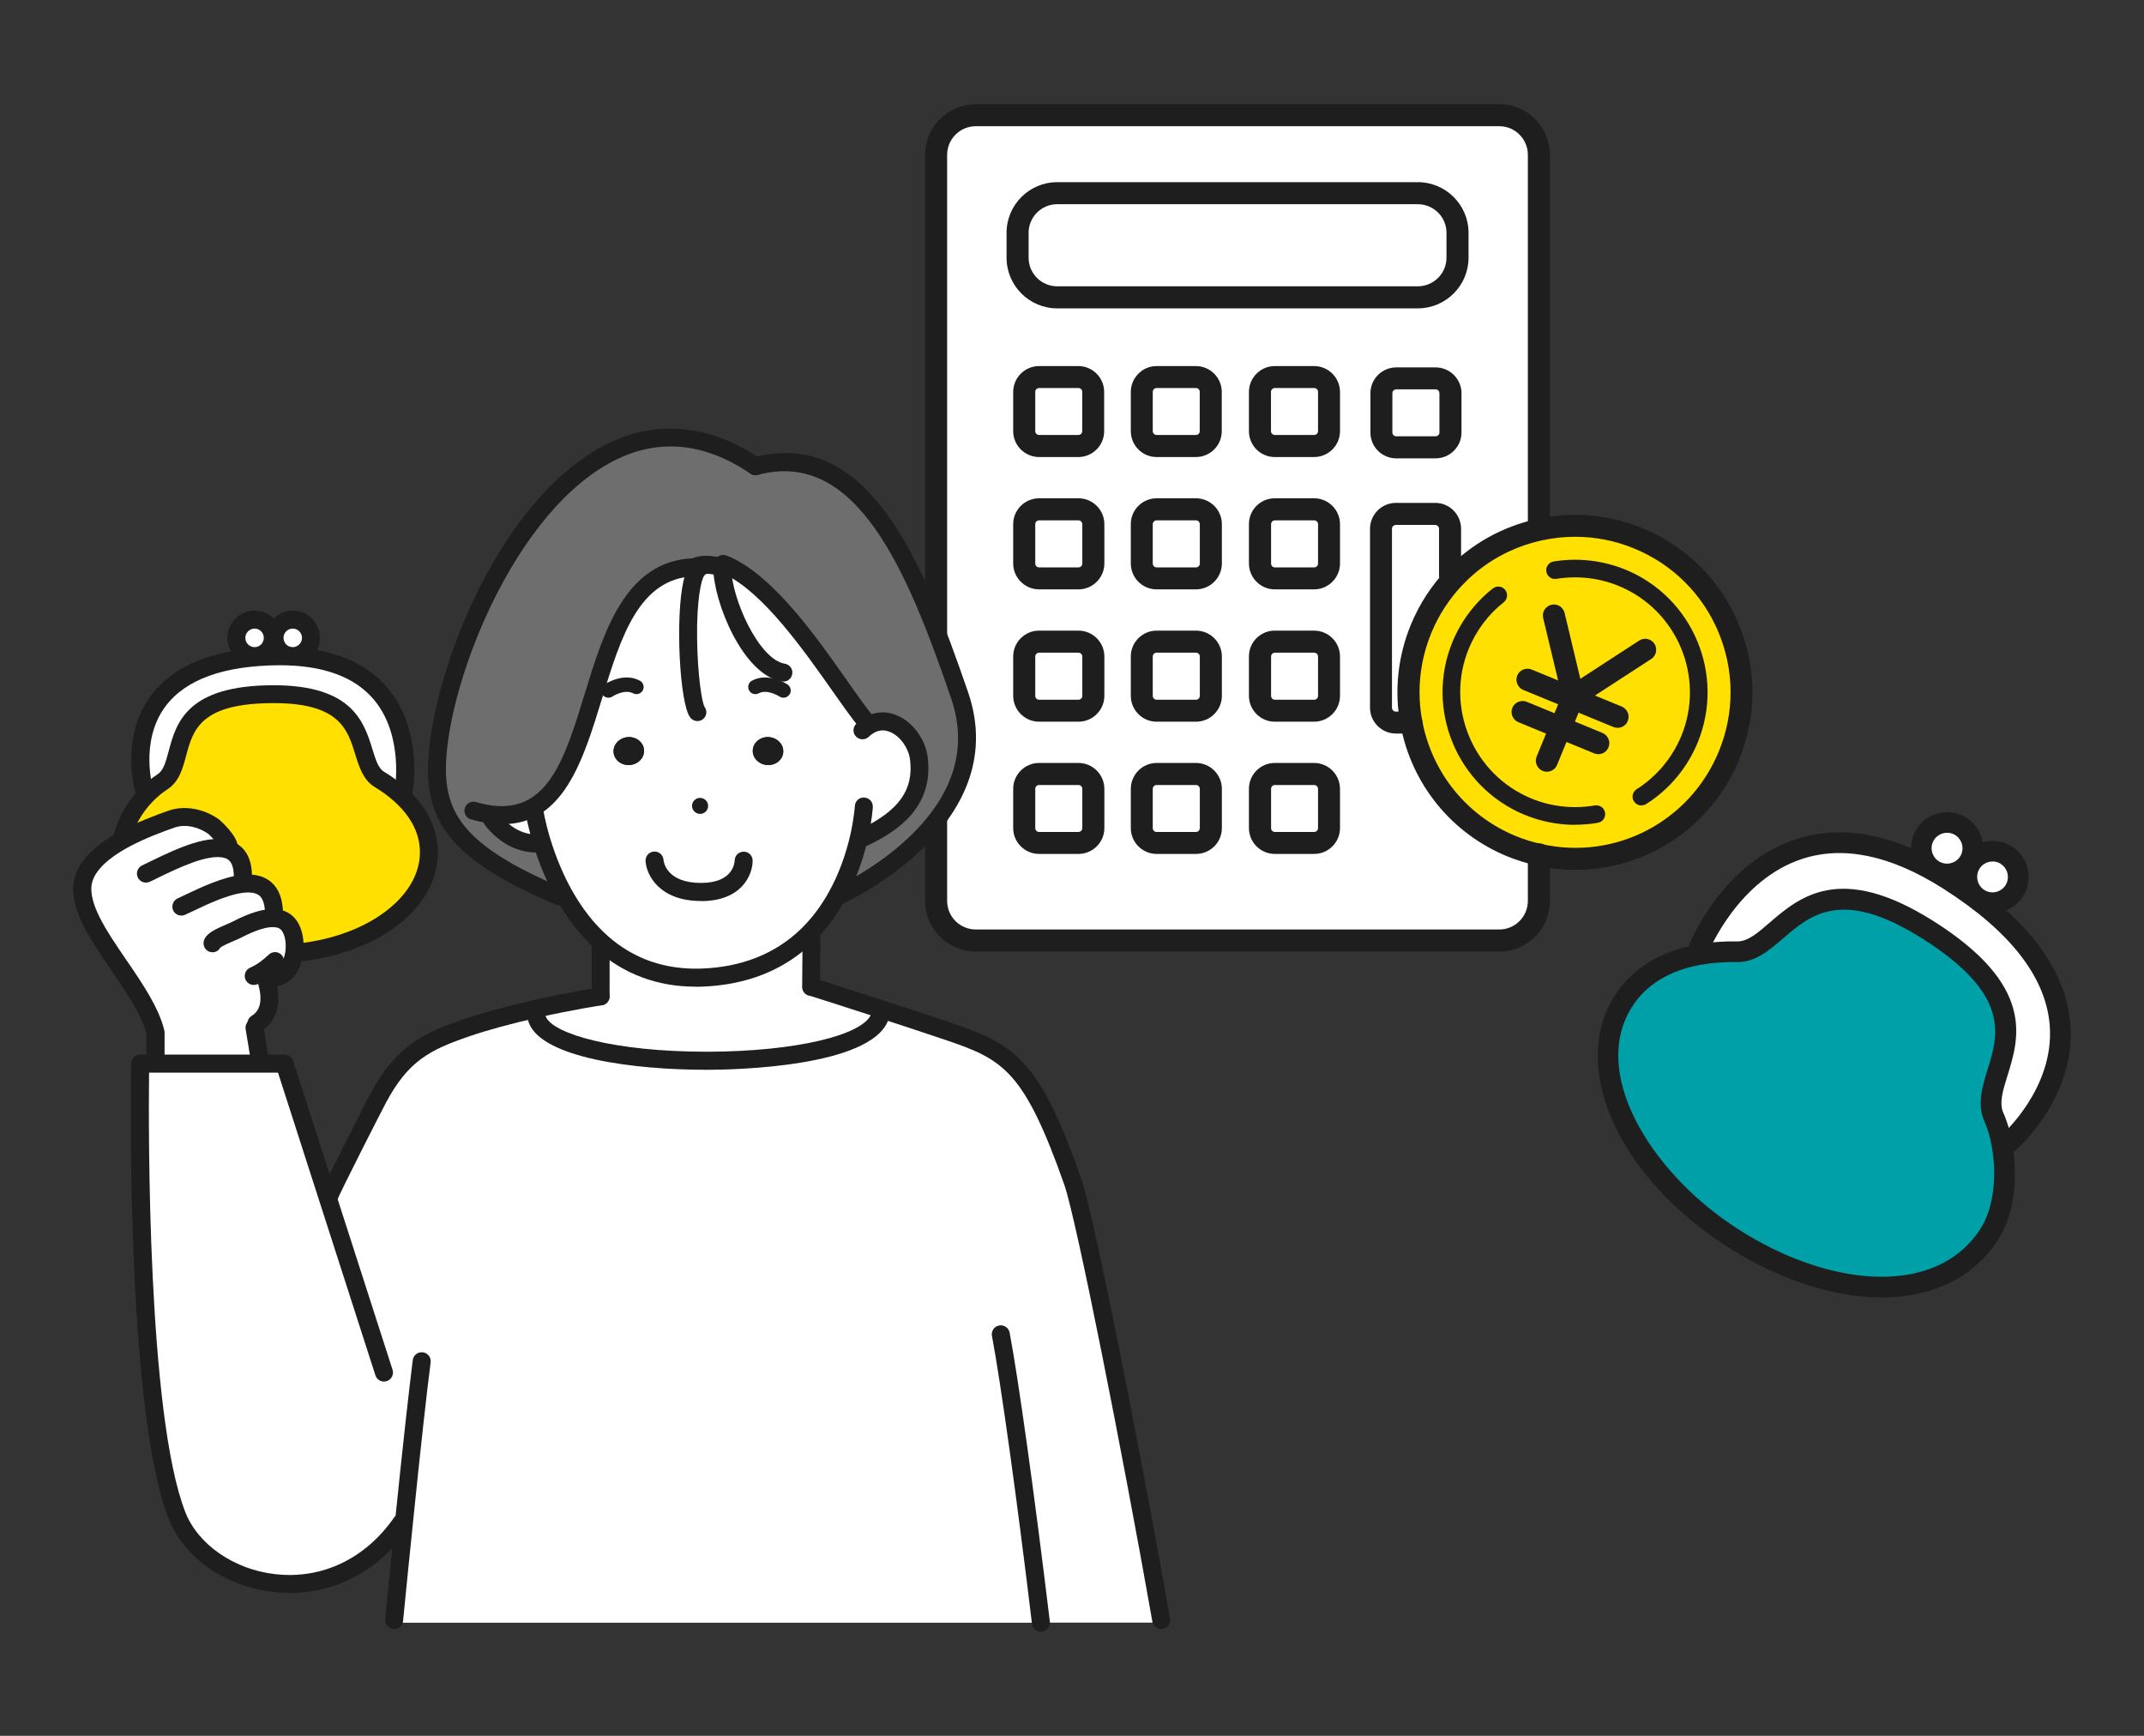 <?xml version="1.0" encoding="UTF-8"?>
<svg id="_レイヤー_2" data-name="レイヤー_2" xmlns="http://www.w3.org/2000/svg" viewBox="0 0 210 170">
  <rect x="0" y="0" width="210" height="170" fill="#333333" stroke="none"/>
  <defs>
    <style>
      .cls-1 {
        fill: none;
      }

      .cls-2 {
        fill: #00a0a8;
      }

      .cls-3 {
        fill: #1e1e1e;
      }

      .cls-4 {
        fill: #ffe001;
      }

      .cls-5 {
        fill: #fff;
      }

      .cls-6 {
        fill: #6e6e6e;
      }
    </style>
  </defs>
  <g id="_レイアウト" data-name="レイアウト">
    <g>
      <g>
        <g>
          <g>
            <g>
              <path class="cls-2" d="M196.09,112.05c.55,2.96.25,6.48-1.18,8.76-4.68,7.42-16.09,6.62-25.92-.04-10.25-6.95-13.71-16.79-10-22.67,1.61-2.55,4.28-4.06,7.58-4.63,1.12-.19,2.32-.28,3.56-.26,4.48.06,6.28-9.98,18.65-2.18,13.58,8.56,4.62,14.12,6.53,18.4.34.77.61,1.67.78,2.61Z"/>
              <path class="cls-5" d="M190.91,86.17c20.5,13.07,5.83,25.74,5.83,25.74l-.64.13c-.17-.95-.43-1.84-.78-2.61-1.91-4.28,7.05-9.83-6.53-18.4-12.36-7.8-14.16,2.24-18.65,2.18-1.25-.02-2.45.06-3.56.26l-.13-.66s7.06-17.74,24.47-6.64Z"/>
              <circle class="cls-5" cx="195.17" cy="85.88" r="2.52"/>
              <circle class="cls-5" cx="190.71" cy="83.07" r="2.52"/>
            </g>
            <g>
              <path class="cls-3" d="M169.43,122.26c-.34-.21-.68-.43-1.01-.66-10.16-6.89-14.59-17.23-10.29-24.05,1.69-2.69,4.55-4.44,8.26-5.08,1.17-.2,2.43-.3,3.76-.27,1.03.01,1.98-.8,3.18-1.84,2.91-2.5,6.89-5.92,15.99-.19,10.05,6.33,8.47,11.44,7.31,15.17-.47,1.5-.83,2.69-.4,3.67.38.84.67,1.83.85,2.85.51,2.74.44,6.68-1.32,9.47-1.77,2.8-4.53,4.67-7.99,5.39-5.34,1.12-12.12-.55-18.34-4.47ZM188.24,91.89c-7.83-4.94-10.89-2.31-13.59.01-1.41,1.21-2.73,2.35-4.53,2.32-1.2-.02-2.33.06-3.38.24,0,0,0,0,0,0-3.18.54-5.5,1.95-6.9,4.17-4.07,6.45,1.75,15.89,9.71,21.29,6.03,4.07,12.69,5.89,17.8,4.82,2.95-.62,5.2-2.13,6.69-4.49,1.19-1.89,1.6-5.04,1.04-8.03-.15-.87-.4-1.69-.71-2.39-.74-1.67-.21-3.41.31-5.09,1.07-3.45,2.27-7.36-6.46-12.87ZM166.57,93.47h0s0,0,0,0Z"/>
              <path class="cls-3" d="M196.19,112.77c-.08-.05-.16-.12-.23-.19-.36-.42-.32-1.06.1-1.42.05-.04,5.16-4.56,4.71-10.69-.35-4.73-3.85-9.25-10.42-13.43-.05-.03-.09-.06-.14-.09-5.04-3.18-9.63-4.14-13.64-2.85-6.31,2.03-9.18,9.03-9.21,9.1-.21.52-.8.77-1.31.56-.51-.21-.77-.79-.56-1.31.13-.32,3.23-7.94,10.45-10.27,4.61-1.49,9.77-.46,15.35,3.06.05.03.1.06.15.1,7.14,4.55,10.95,9.6,11.35,15.01.52,7.15-5.16,12.14-5.4,12.35-.34.3-.83.32-1.2.09Z"/>
              <path class="cls-3" d="M188.83,86.06c-1.65-1.04-2.14-3.22-1.1-4.87s3.22-2.14,4.87-1.1,2.14,3.22,1.1,4.87-3.22,2.14-4.87,1.1ZM191.52,81.79c-.71-.44-1.64-.23-2.09.47s-.23,1.64.47,2.09c.71.44,1.64.23,2.09-.47s.23-1.64-.47-2.09Z"/>
              <path class="cls-3" d="M193.29,88.87c-1.65-1.04-2.14-3.22-1.1-4.87s3.22-2.14,4.87-1.1c1.65,1.04,2.14,3.22,1.1,4.87-1.04,1.65-3.22,2.14-4.87,1.1ZM195.98,84.6c-.71-.44-1.64-.23-2.09.47-.44.71-.23,1.64.47,2.09s1.64.23,2.08-.47.23-1.64-.47-2.08Z"/>
            </g>
          </g>
          <g>
            <g>
              <path class="cls-4" d="M138.24,70.77c-.56-2.98-.28-6.16.96-9.18.81-1.97,1.96-3.69,3.35-5.13,2.24-2.32,5.11-3.9,8.21-4.58,3.15-.7,6.52-.47,9.72.85,8.32,3.42,12.3,12.95,8.87,21.28-3.06,7.44-11,11.41-18.61,9.7-.9-.2-1.79-.47-2.67-.84-5.31-2.18-8.85-6.86-9.82-12.11Z"/>
              <path class="cls-5" d="M150.73,51.73l.03.15c-3.1.68-5.97,2.26-8.21,4.58l-.51-.07v-4.61c0-.8-.66-1.46-1.46-1.46h-3.85c-.8,0-1.46.66-1.46,1.46v17.52c0,.8.66,1.46,1.46,1.46h1.5c.97,5.25,4.51,9.93,9.82,12.11.88.36,1.78.64,2.67.84v4.52c0,2.15-1.73,3.88-3.88,3.88h-51.27c-2.15,0-3.89-1.73-3.89-3.88V15.16c0-2.15,1.74-3.88,3.89-3.88h51.27c2.15,0,3.88,1.73,3.88,3.88v36.57ZM142.76,25.24v-2.44c0-2.15-1.74-3.88-3.89-3.88h-35.32c-2.15,0-3.88,1.73-3.88,3.88v2.44c0,2.15,1.73,3.88,3.88,3.88h35.32c2.15,0,3.89-1.73,3.89-3.88ZM142.06,42.36v-3.85c0-.8-.66-1.46-1.46-1.46h-3.85c-.8,0-1.46.66-1.46,1.46v3.85c0,.8.66,1.45,1.46,1.45h3.85c.8,0,1.46-.65,1.46-1.45ZM130.17,81.1v-3.84c0-.81-.66-1.46-1.46-1.46h-3.85c-.8,0-1.45.65-1.45,1.46v3.84c0,.81.65,1.46,1.45,1.46h3.85c.8,0,1.46-.65,1.46-1.46ZM130.17,68.14v-3.85c0-.8-.66-1.46-1.46-1.46h-3.85c-.8,0-1.45.66-1.45,1.46v3.85c0,.8.65,1.46,1.45,1.46h3.85c.8,0,1.46-.66,1.46-1.46ZM130.17,55.18v-3.85c0-.8-.66-1.46-1.46-1.46h-3.85c-.8,0-1.45.66-1.45,1.46v3.85c0,.8.65,1.46,1.45,1.46h3.85c.8,0,1.46-.66,1.46-1.46ZM130.17,42.22v-3.84c0-.81-.66-1.46-1.46-1.46h-3.85c-.8,0-1.46.65-1.46,1.46v3.84c0,.81.66,1.46,1.46,1.46h3.85c.8,0,1.46-.65,1.46-1.46ZM118.6,81.1v-3.84c0-.81-.66-1.46-1.46-1.46h-3.85c-.8,0-1.46.65-1.46,1.46v3.84c0,.81.66,1.46,1.46,1.46h3.85c.8,0,1.46-.65,1.46-1.46ZM118.6,68.14v-3.85c0-.8-.66-1.46-1.46-1.46h-3.85c-.8,0-1.46.66-1.46,1.46v3.85c0,.8.66,1.46,1.46,1.46h3.85c.8,0,1.46-.66,1.46-1.46ZM118.6,55.18v-3.85c0-.8-.66-1.46-1.46-1.46h-3.85c-.8,0-1.46.66-1.46,1.46v3.85c0,.8.66,1.46,1.46,1.46h3.85c.8,0,1.46-.66,1.46-1.46ZM118.59,42.22v-3.84c0-.81-.65-1.46-1.46-1.46h-3.84c-.8,0-1.46.65-1.46,1.46v3.84c0,.81.66,1.46,1.46,1.46h3.84c.81,0,1.46-.65,1.46-1.46ZM107.09,81.1v-3.84c0-.81-.66-1.46-1.46-1.46h-3.85c-.8,0-1.46.65-1.46,1.46v3.84c0,.81.66,1.46,1.46,1.46h3.85c.8,0,1.46-.65,1.46-1.46ZM107.09,68.14v-3.85c0-.8-.66-1.46-1.46-1.46h-3.85c-.8,0-1.46.66-1.46,1.46v3.85c0,.8.66,1.46,1.46,1.46h3.85c.8,0,1.46-.66,1.46-1.46ZM107.09,55.18v-3.85c0-.8-.66-1.46-1.46-1.46h-3.85c-.8,0-1.46.66-1.46,1.46v3.85c0,.8.66,1.46,1.46,1.46h3.85c.8,0,1.46-.66,1.46-1.46ZM107.08,42.22v-3.84c0-.81-.65-1.46-1.46-1.46h-3.84c-.8,0-1.46.65-1.46,1.46v3.84c0,.81.66,1.46,1.46,1.46h3.84c.81,0,1.46-.65,1.46-1.46Z"/>
              <path class="cls-5" d="M142.76,22.8v2.44c0,2.15-1.74,3.88-3.89,3.88h-35.32c-2.15,0-3.88-1.73-3.88-3.88v-2.44c0-2.15,1.73-3.88,3.88-3.88h35.32c2.15,0,3.89,1.73,3.89,3.88Z"/>
              <path class="cls-5" d="M142.04,56.39l.51.07c-1.4,1.44-2.54,3.16-3.35,5.13-1.24,3.02-1.52,6.19-.96,9.18h-1.5c-.8,0-1.46-.66-1.46-1.46v-17.52c0-.8.66-1.46,1.46-1.46h3.85c.8,0,1.46.66,1.46,1.46v4.61Z"/>
              <rect class="cls-5" x="135.3" y="37.05" width="6.76" height="6.75" rx="1.46" ry="1.46"/>
              <path class="cls-5" d="M130.17,77.26v3.84c0,.81-.66,1.46-1.46,1.46h-3.85c-.8,0-1.45-.65-1.45-1.46v-3.84c0-.81.65-1.46,1.45-1.46h3.85c.8,0,1.46.65,1.46,1.46Z"/>
              <path class="cls-5" d="M130.17,64.3v3.85c0,.8-.66,1.46-1.46,1.46h-3.85c-.8,0-1.45-.66-1.45-1.46v-3.85c0-.8.65-1.46,1.45-1.46h3.85c.8,0,1.46.66,1.46,1.46Z"/>
              <path class="cls-5" d="M130.17,51.34v3.85c0,.8-.66,1.46-1.46,1.46h-3.85c-.8,0-1.45-.66-1.45-1.46v-3.85c0-.8.65-1.46,1.45-1.46h3.85c.8,0,1.46.66,1.46,1.46Z"/>
              <rect class="cls-5" x="123.41" y="36.93" width="6.76" height="6.75" rx="1.46" ry="1.46"/>
              <rect class="cls-5" x="111.84" y="75.8" width="6.76" height="6.75" rx="1.46" ry="1.46"/>
              <rect class="cls-5" x="111.84" y="62.84" width="6.76" height="6.76" rx="1.46" ry="1.46"/>
              <rect class="cls-5" x="111.84" y="49.88" width="6.76" height="6.76" rx="1.46" ry="1.46"/>
              <rect class="cls-5" x="111.84" y="36.93" width="6.75" height="6.75" rx="1.46" ry="1.46"/>
              <rect class="cls-5" x="100.32" y="75.8" width="6.76" height="6.75" rx="1.46" ry="1.46"/>
              <rect class="cls-5" x="100.32" y="62.84" width="6.76" height="6.76" rx="1.46" ry="1.46"/>
              <rect class="cls-5" x="100.32" y="49.88" width="6.76" height="6.76" rx="1.46" ry="1.46"/>
              <rect class="cls-5" x="100.32" y="36.93" width="6.75" height="6.75" rx="1.46" ry="1.46"/>
            </g>
            <g>
              <path class="cls-3" d="M146.85,93.19h-51.27c-2.74,0-4.97-2.22-4.97-4.96V15.16c0-2.73,2.23-4.96,4.97-4.96h51.27c2.73,0,4.96,2.22,4.96,4.96v36.57c0,.6-.48,1.08-1.08,1.08s-1.08-.48-1.08-1.08V15.16c0-1.55-1.26-2.8-2.8-2.8h-51.27c-1.55,0-2.81,1.26-2.81,2.8v73.07c0,1.55,1.26,2.8,2.81,2.8h51.27c1.55,0,2.8-1.26,2.8-2.8v-4.52c0-.6.48-1.12,1.08-1.12s1.08.44,1.08,1.04v4.61c0,2.73-2.22,4.96-4.96,4.96Z"/>
              <path class="cls-3" d="M138.87,30.2h-35.32c-2.73,0-4.96-2.22-4.96-4.96v-2.44c0-2.73,2.22-4.96,4.96-4.96h35.32c2.74,0,4.97,2.22,4.97,4.96v2.44c0,2.73-2.23,4.96-4.97,4.96ZM103.55,20c-1.55,0-2.8,1.26-2.8,2.8v2.44c0,1.55,1.26,2.8,2.8,2.8h35.32c1.55,0,2.81-1.26,2.81-2.8v-2.44c0-1.55-1.26-2.8-2.81-2.8h-35.32Z"/>
              <path class="cls-3" d="M105.62,44.76h-3.84c-1.4,0-2.54-1.14-2.54-2.53v-3.84c0-1.4,1.14-2.54,2.54-2.54h3.84c1.4,0,2.53,1.14,2.53,2.54v3.84c0,1.4-1.14,2.53-2.53,2.53ZM101.78,38c-.21,0-.38.17-.38.38v3.84c0,.21.17.38.38.38h3.84c.22,0,.38-.16.38-.38v-3.84c0-.22-.16-.38-.38-.38h-3.84Z"/>
              <path class="cls-3" d="M117.13,44.76h-3.84c-1.4,0-2.53-1.14-2.53-2.53v-3.84c0-1.4,1.14-2.54,2.53-2.54h3.84c1.4,0,2.54,1.14,2.54,2.54v3.84c0,1.4-1.14,2.53-2.54,2.53ZM113.29,38c-.21,0-.38.17-.38.38v3.84c0,.21.17.38.38.38h3.84c.22,0,.38-.16.38-.38v-3.84c0-.22-.16-.38-.38-.38h-3.84Z"/>
              <path class="cls-3" d="M128.71,44.76h-3.85c-1.4,0-2.53-1.14-2.53-2.53v-3.84c0-1.4,1.14-2.54,2.53-2.54h3.85c1.4,0,2.54,1.14,2.54,2.54v3.84c0,1.4-1.14,2.53-2.54,2.53ZM124.87,38c-.21,0-.38.17-.38.38v3.84c0,.21.17.38.38.38h3.85c.21,0,.38-.17.38-.38v-3.84c0-.21-.17-.38-.38-.38h-3.85Z"/>
              <path class="cls-3" d="M140.61,44.89h-3.85c-1.4,0-2.53-1.13-2.53-2.53v-3.85c0-1.4,1.14-2.53,2.53-2.53h3.85c1.4,0,2.54,1.14,2.54,2.53v3.85c0,1.39-1.14,2.53-2.54,2.53ZM136.76,38.13c-.21,0-.38.17-.38.38v3.85c0,.2.17.37.38.37h3.85c.21,0,.38-.17.38-.37v-3.85c0-.21-.17-.38-.38-.38h-3.85Z"/>
              <path class="cls-3" d="M105.63,57.72h-3.85c-1.4,0-2.54-1.14-2.54-2.54v-3.85c0-1.4,1.14-2.53,2.54-2.53h3.85c1.4,0,2.54,1.14,2.54,2.53v3.85c0,1.4-1.14,2.54-2.54,2.54ZM101.78,50.96c-.21,0-.38.17-.38.38v3.85c0,.21.17.38.38.38h3.85c.21,0,.38-.17.38-.38v-3.85c0-.21-.17-.38-.38-.38h-3.85Z"/>
              <path class="cls-3" d="M117.14,57.72h-3.85c-1.4,0-2.53-1.14-2.53-2.54v-3.85c0-1.4,1.14-2.53,2.53-2.53h3.85c1.4,0,2.54,1.14,2.54,2.53v3.85c0,1.4-1.14,2.54-2.54,2.54ZM113.29,50.96c-.21,0-.38.17-.38.38v3.85c0,.21.17.38.38.38h3.85c.21,0,.38-.17.38-.38v-3.85c0-.21-.17-.38-.38-.38h-3.85Z"/>
              <path class="cls-3" d="M128.71,57.72h-3.85c-1.39,0-2.53-1.14-2.53-2.54v-3.85c0-1.4,1.13-2.53,2.53-2.53h3.85c1.4,0,2.54,1.14,2.54,2.53v3.85c0,1.4-1.14,2.54-2.54,2.54ZM124.87,50.96c-.2,0-.37.17-.37.38v3.85c0,.21.17.38.37.38h3.85c.21,0,.38-.17.38-.38v-3.85c0-.21-.17-.38-.38-.38h-3.85Z"/>
              <path class="cls-3" d="M105.63,70.68h-3.85c-1.4,0-2.54-1.14-2.54-2.54v-3.85c0-1.4,1.14-2.53,2.54-2.53h3.85c1.4,0,2.54,1.14,2.54,2.53v3.85c0,1.4-1.14,2.54-2.54,2.54ZM101.78,63.92c-.21,0-.38.17-.38.38v3.85c0,.21.17.38.38.38h3.85c.21,0,.38-.17.38-.38v-3.85c0-.21-.17-.38-.38-.38h-3.85Z"/>
              <path class="cls-3" d="M117.14,70.68h-3.85c-1.4,0-2.53-1.14-2.53-2.54v-3.85c0-1.4,1.14-2.53,2.53-2.53h3.85c1.4,0,2.54,1.14,2.54,2.53v3.85c0,1.4-1.14,2.54-2.54,2.54ZM113.29,63.92c-.21,0-.38.17-.38.38v3.85c0,.21.17.38.38.38h3.85c.21,0,.38-.17.38-.38v-3.85c0-.21-.17-.38-.38-.38h-3.85Z"/>
              <path class="cls-3" d="M128.71,70.68h-3.85c-1.39,0-2.53-1.14-2.53-2.54v-3.85c0-1.4,1.13-2.53,2.53-2.53h3.85c1.4,0,2.54,1.14,2.54,2.53v3.85c0,1.4-1.14,2.54-2.54,2.54ZM124.87,63.92c-.2,0-.37.17-.37.38v3.85c0,.21.17.38.37.38h3.85c.21,0,.38-.17.38-.38v-3.85c0-.21-.17-.38-.38-.38h-3.85Z"/>
              <path class="cls-3" d="M105.63,83.63h-3.85c-1.4,0-2.54-1.14-2.54-2.53v-3.84c0-1.4,1.14-2.54,2.54-2.54h3.85c1.4,0,2.54,1.14,2.54,2.54v3.84c0,1.4-1.14,2.53-2.54,2.53ZM101.78,76.88c-.21,0-.38.17-.38.38v3.84c0,.21.17.38.38.38h3.85c.21,0,.38-.17.38-.38v-3.84c0-.21-.17-.38-.38-.38h-3.85Z"/>
              <path class="cls-3" d="M117.14,83.63h-3.85c-1.4,0-2.53-1.14-2.53-2.53v-3.84c0-1.4,1.14-2.54,2.53-2.54h3.85c1.4,0,2.54,1.14,2.54,2.54v3.84c0,1.4-1.14,2.53-2.54,2.53ZM113.29,76.88c-.21,0-.38.17-.38.38v3.84c0,.21.17.38.38.38h3.85c.21,0,.38-.17.38-.38v-3.84c0-.21-.17-.38-.38-.38h-3.85Z"/>
              <path class="cls-3" d="M128.71,83.63h-3.85c-1.39,0-2.53-1.14-2.53-2.53v-3.84c0-1.4,1.13-2.54,2.53-2.54h3.85c1.4,0,2.54,1.14,2.54,2.54v3.84c0,1.4-1.14,2.53-2.54,2.53ZM124.87,76.88c-.21,0-.37.17-.37.38v3.84c0,.21.16.38.37.38h3.85c.21,0,.38-.17.38-.38v-3.84c0-.21-.17-.38-.38-.38h-3.85Z"/>
              <path class="cls-3" d="M138.3,71.84h-1.57c-1.4,0-2.54-1.14-2.54-2.53v-17.52c0-1.4,1.14-2.54,2.54-2.54h3.85c1.4,0,2.53,1.14,2.53,2.54v4.61c0,.6-.48,1.08-1.08,1.08s-1.08-.48-1.08-1.08v-4.61c0-.21-.17-.38-.38-.38h-3.85c-.21,0-.38.17-.38.38v17.52c0,.21.17.38.38.38h1.5c.6,0,1.11.48,1.11,1.08s-.45,1.08-1.04,1.08Z"/>
              <path class="cls-3" d="M154.1,69.29c-.14,0-.27-.03-.4-.08-.33-.13-.57-.41-.65-.75l-1.9-7.93c-.14-.58.22-1.16.8-1.3.58-.14,1.16.22,1.3.8l1.54,6.45,5.77-3.75c.5-.32,1.17-.18,1.49.32.32.5.18,1.17-.32,1.49l-7.05,4.58c-.18.11-.38.17-.59.17Z"/>
              <path class="cls-3" d="M151.51,75.58c-.14,0-.28-.03-.41-.08-.55-.23-.81-.86-.59-1.41l2.52-6.11c.23-.55.86-.81,1.41-.59.55.23.81.86.59,1.41l-2.52,6.11c-.17.42-.57.67-1,.67Z"/>
              <path class="cls-3" d="M158.44,71.28c-.14,0-.28-.03-.41-.08l-8.83-3.63c-.55-.23-.81-.86-.59-1.41s.86-.81,1.41-.59l8.83,3.63c.55.23.81.86.59,1.41-.17.42-.57.67-1,.67Z"/>
              <path class="cls-3" d="M156.55,73.86c-.14,0-.28-.03-.41-.08l-7.42-3.05c-.55-.23-.81-.86-.59-1.41.23-.55.86-.81,1.41-.59l7.42,3.05c.55.23.81.86.59,1.41-.17.42-.57.67-1,.67Z"/>
              <path class="cls-3" d="M154.32,85.19c-1.26,0-2.55-.14-3.83-.43-.98-.22-1.94-.52-2.85-.89-5.47-2.25-9.39-7.07-10.47-12.91-.62-3.28-.26-6.67,1.02-9.78.85-2.06,2.05-3.9,3.58-5.47,2.37-2.46,5.4-4.14,8.75-4.88,3.47-.77,7.06-.46,10.36.9,4.29,1.77,7.64,5.1,9.42,9.38,1.79,4.29,1.8,9.01.03,13.31-2.73,6.63-9.11,10.77-16.02,10.77ZM154.28,52.57c-1.1,0-2.2.12-3.29.36-2.94.65-5.59,2.12-7.67,4.28-1.33,1.38-2.39,2.99-3.13,4.79-1.12,2.73-1.43,5.69-.89,8.57h0c.95,5.11,4.38,9.34,9.17,11.31.8.33,1.64.59,2.5.78,7.24,1.63,14.55-2.18,17.38-9.06,1.55-3.76,1.54-7.9-.02-11.66-1.56-3.75-4.5-6.67-8.26-8.22-1.86-.77-3.81-1.15-5.78-1.15Z"/>
              <path class="cls-3" d="M154.28,80.78c-1.69,0-3.37-.33-4.95-.98-6.61-2.73-9.78-10.33-7.06-16.94.85-2.06,2.22-3.87,3.95-5.23.37-.29.92-.23,1.21.14.29.37.23.92-.14,1.21-1.5,1.18-2.68,2.75-3.42,4.53-2.36,5.73.39,12.32,6.12,14.69,1.97.81,4.13,1.04,6.22.68.47-.08.92.23,1,.7.08.47-.23.92-.7,1-.74.13-1.48.19-2.23.19Z"/>
              <path class="cls-3" d="M160.77,78.88c-.29,0-.56-.14-.73-.4-.26-.4-.14-.93.27-1.19,1.96-1.25,3.47-3.05,4.37-5.21,2.36-5.74-.39-12.33-6.12-14.69-1.94-.8-4.05-1.03-6.11-.7-.47.09-.91-.24-.99-.71s.24-.91.71-.99c2.37-.39,4.81-.11,7.05.8,6.61,2.72,9.78,10.32,7.06,16.94-1.03,2.49-2.77,4.57-5.03,6.01-.14.09-.3.13-.46.13Z"/>
            </g>
          </g>
        </g>
        <g>
          <g>
            <g>
              <path class="cls-5" d="M101.96,158.92h-63.35v-.27c.32-3.34.65-6.56.96-9.55l-.21-.02c-6.69,9.65-19.23,6.44-22.01-.68-4.22-10.8-3.6-44.24-3.6-44.24h14.14l4.24,13.16h.04c.51-1.23,4.4-8.85,4.88-9.76,2.33-4.34,4.6-5.52,8.69-6.92,2.14-.73,4.53-1.34,6.67-1.83l.25,1.08c2.17,5.3,31.24,5.4,33.51-.26l.2-.78c2.24.73,4.7,1.53,6.84,2.26,5.87,2,7.99,3.56,11.89,14.63,1.19,3.38,5.73,26.31,8.66,42.9v.27h-11.78Z"/>
              <path class="cls-6" d="M48.2,79.78v.48c1.04,1.36,2.55,2.35,4.36,2.35l.51-.17c.45,1.47,1.14,3.31,2.18,5.17l-.47.17c-8.79-3.68-11.23-6.77-11.85-10.56-1.66-9.96,12.16-44.37,31.07-31.57,10.44-2.82,15.6,9.59,20,22.44,4.29,12.55-11.96,19.68-11.96,19.68l-.06-.03c1.16-2.09,1.82-4.22,2.19-5.85l.49.11c3.36-1.61,5.88-3.82,5.37-7.77-.3-2.31-2.81-4.6-5.03-3.11l-.04-.32c-2.64-3.08-8.16-12.8-13.59-15.36l-.03.06c-1.37,0-2.11-.48-3.34.05-12.23.44-7.61,25.68-19.78,24.23Z"/>
              <path class="cls-5" d="M67.98,55.55c1.23-.53,1.97-.05,3.34-.05l.03-.06c5.43,2.56,10.96,12.28,13.59,15.36l.04.32c2.22-1.49,4.72.8,5.03,3.11.51,3.95-2.01,6.16-5.37,7.77l-.49-.11c-.37,1.63-1.02,3.76-2.19,5.85-.75,1.35-1.71,2.69-2.93,3.88-2.34,2.26-5.66,3.96-10.36,4.11-4.2.14-7.35-1.31-9.71-3.39-1.57-1.4-2.79-3.07-3.73-4.74-1.04-1.85-1.73-3.7-2.18-5.17l-.51.17c-1.81,0-3.31-.99-4.36-2.35v-.48c12.18,1.45,7.56-23.79,19.79-24.23ZM76.71,73.69c.07-.75-.54-1.42-1.37-1.5-.82-.07-1.54.48-1.61,1.23-.07.75.54,1.43,1.37,1.5.82.08,1.55-.47,1.61-1.23ZM61.71,74.92c.82-.07,1.44-.75,1.37-1.5-.07-.75-.79-1.3-1.61-1.23-.82.08-1.44.75-1.37,1.5s.79,1.3,1.61,1.23Z"/>
              <path class="cls-5" d="M86.35,98.86l-.2.78c-2.27,5.66-31.33,5.56-33.51.26l-.25-1.08c3.55-.8,6.44-1.24,6.44-1.24v-5.06l.15-.18c2.36,2.08,5.51,3.53,9.71,3.39,4.7-.16,8.02-1.85,10.36-4.11l.44.2-.04,4.83h.04s3.13.99,6.87,2.21Z"/>
              <path class="cls-3" d="M75.35,72.19c.82.08,1.44.75,1.37,1.5-.06.75-.79,1.3-1.61,1.23-.82-.07-1.44-.75-1.37-1.5.07-.75.8-1.3,1.61-1.23Z"/>
              <path class="cls-3" d="M63.08,73.42c.07.75-.54,1.43-1.37,1.5-.82.08-1.54-.47-1.61-1.23s.54-1.42,1.37-1.5c.82-.07,1.54.48,1.61,1.23Z"/>
              <path class="cls-4" d="M39.22,77.83c1.76,1.59,2.8,3.5,2.8,5.65,0,4.93-5.51,9.03-12.73,9.79l-.45-.06c.14-1.19-.16-2.46-.92-2.98-.32-.22-.68-.31-1.09-.32l.02-.37c0-2.5-1.3-3.14-2.98-2.99l-.08-.71c0-1.59-.6-2.37-1.52-2.65l.04-.13c.48-.23-1.14-1.92-1.37-2.09-1.14-.82-2.73-1.23-4.13-.75-1.37.48-3.11,1.14-4.67,1.99l-.12-.22c.39-1.56,1.21-2.95,2.31-4.08.49-.51,1.05-.98,1.64-1.37,2.76-1.85-.51-8.57,10.87-8.57,10.36,0,7.65,6.71,10.36,8.36.75.46,1.44.96,2.04,1.5Z"/>
              <path class="cls-5" d="M27.39,64.26c14.64-.08,12.16,13.23,12.16,13.23l-.32.34c-.6-.54-1.28-1.04-2.04-1.5-2.71-1.65,0-8.36-10.36-8.36-11.38,0-8.11,6.72-10.87,8.57-.59.39-1.15.86-1.64,1.37l-.16-.42s-4-13.15,13.23-13.23Z"/>
              <path class="cls-5" d="M28.67,60.68c.99,0,1.79.8,1.79,1.79s-.8,1.79-1.79,1.79-1.78-.8-1.78-1.79.8-1.79,1.78-1.79Z"/>
              <path class="cls-5" d="M23.87,86.55c1.68-.16,2.98.49,2.98,2.99l-.02.37c.41.01.78.11,1.09.32.75.52,1.06,1.79.92,2.98-.16,1.3-.84,2.5-2.04,2.5l-.78.03c.5,1.49.75,3.48-.9,4.49l-.17.41.47,2.86v.66h-10.18v-3.05c-1.14-4.64-7.4-10.17-7.16-14.25.11-1.94,1.92-3.48,4.06-4.65,1.57-.85,3.3-1.51,4.67-1.99,1.4-.49,2.99-.07,4.13.75.23.16,1.85,1.86,1.37,2.09l-.04.13c.92.28,1.52,1.06,1.52,2.65l.08.71Z"/>
              <path class="cls-5" d="M24.94,60.68c.99,0,1.78.8,1.78,1.79s-.8,1.79-1.78,1.79-1.79-.8-1.79-1.79.8-1.79,1.79-1.79Z"/>
            </g>
            <g>
              <path class="cls-3" d="M68.13,96.63c-3.73,0-7-1.22-9.73-3.62-1.49-1.33-2.81-3-3.92-4.97-.9-1.61-1.66-3.4-2.25-5.34-.55-1.81-.74-3.04-.75-3.1-.07-.48.26-.93.74-1,.47-.07.93.26,1,.74,0,.01.18,1.17.69,2.85.56,1.82,1.27,3.5,2.1,4.99,1.01,1.8,2.2,3.32,3.55,4.51,2.52,2.22,5.57,3.28,9.09,3.17,3.96-.13,7.25-1.43,9.78-3.86,1.06-1.03,2-2.26,2.77-3.67.93-1.67,1.63-3.56,2.1-5.62.36-1.63.43-2.76.43-2.77.03-.49.44-.88.93-.83.49.03.86.44.83.93,0,.05-.07,1.27-.47,3.06-.5,2.22-1.27,4.27-2.28,6.09-.86,1.56-1.9,2.94-3.09,4.08-2.85,2.75-6.53,4.21-10.94,4.36-.2,0-.39.01-.59.01Z"/>
              <path class="cls-3" d="M52.56,83.49c-1.93,0-3.72-.96-5.06-2.69-.3-.38-.23-.94.16-1.24.39-.3.94-.23,1.24.16.58.75,1.82,2.01,3.67,2.01.49,0,.88.39.88.88s-.39.88-.88.88Z"/>
              <path class="cls-3" d="M84.65,82.89c-.33,0-.64-.18-.8-.5-.21-.44-.02-.97.41-1.18,3.8-1.82,5.26-3.87,4.87-6.86-.15-1.1-.94-2.21-1.89-2.64-.62-.28-1.22-.23-1.78.15-.13.09-.26.19-.37.3-.35.34-.91.32-1.25-.03-.34-.35-.32-.91.03-1.25.18-.17.38-.33.59-.48,1.08-.73,2.32-.83,3.49-.3,1.49.67,2.69,2.32,2.91,4.02.65,4.96-3.03,7.33-5.86,8.68-.12.06-.25.09-.38.09Z"/>
              <path class="cls-3" d="M84.95,71.69c-.25,0-.5-.1-.67-.31-.73-.85-1.64-2.15-2.7-3.65-2.88-4.09-6.82-9.7-10.6-11.49-.14-.07-.3-.13-.45-.19-.46-.17-.69-.68-.52-1.13.17-.46.68-.69,1.13-.52.19.07.39.16.57.24,4.21,1.99,8.31,7.81,11.3,12.07,1.03,1.47,1.92,2.74,2.6,3.52.32.37.27.93-.1,1.24-.17.14-.37.21-.57.21Z"/>
              <path class="cls-3" d="M49.22,80.72c-.36,0-.74-.02-1.13-.07-.61-.07-1.28-.21-1.97-.41-.47-.14-.73-.63-.59-1.1.14-.47.63-.73,1.1-.59.59.17,1.15.29,1.66.35,5.44.63,7.08-4.74,8.99-10.98,1.87-6.1,3.99-13.01,10.66-13.25.1,0,.22,0,.36,0,.49,0,.88.39.88.88s-.39.88-.88.88c-.09,0-.18,0-.27,0-5.45.2-7.21,5.93-9.07,12-1.85,6.05-3.76,12.29-9.75,12.29Z"/>
              <path class="cls-3" d="M82.04,88.66c-.34,0-.66-.2-.81-.53-.2-.45,0-.97.45-1.16.04-.02,4-1.78,7.37-4.99,4.38-4.18,5.77-8.75,4.11-13.59-4.28-12.5-9.26-24.49-18.93-21.88-.47.13-.95-.15-1.08-.62s.15-.95.62-1.08c11.13-3.01,16.51,9.72,21.06,23.01,4.5,13.17-12.27,20.7-12.44,20.77-.11.05-.24.07-.35.07Z"/>
              <path class="cls-3" d="M76.73,68.33c-.13,0-.27-.04-.39-.12h0s-1.19-.76-2.02-.31c-.34.18-.77.06-.95-.29-.18-.34-.06-.77.29-.95,1.6-.86,3.4.33,3.48.38.32.22.41.66.19.98-.14.2-.36.31-.59.31Z"/>
              <path class="cls-3" d="M59.59,68.33c-.23,0-.45-.11-.59-.31-.22-.32-.13-.76.19-.98.08-.05,1.87-1.24,3.48-.38.34.18.47.61.29.95-.18.34-.61.47-.95.29-.84-.45-2.01.3-2.02.31-.12.08-.26.12-.39.12Z"/>
              <path class="cls-3" d="M68.32,70.62c-.27,0-.54-.12-.72-.36-1.05-1.39-1.46-9.9-.65-13.38.27-1.15.67-1.83,1.25-2.12.43-.22.96-.04,1.18.39.21.42.05.94-.36,1.17-.32.33-.8,2.33-.74,6.35.05,3.39.46,6.1.73,6.56.29.39.21.93-.18,1.22-.16.12-.34.17-.52.17Z"/>
              <path class="cls-3" d="M76.73,66.75s-.1,0-.14-.01c-3.82-.62-6.73-7.83-6.73-11.19,0-.49.39-.88.88-.88s.88.39.88.88c0,3.01,2.7,9.04,5.25,9.45.48.08.81.53.73,1.01-.07.43-.44.74-.87.74Z"/>
              <path class="cls-3" d="M54.78,88.66c-.11,0-.23-.02-.34-.07-9.38-3.93-11.74-7.33-12.38-11.22-1.15-6.88,4.85-25.95,15.73-32.94,5.36-3.44,11.14-3.27,16.7.5.4.27.51.82.24,1.22-.27.4-.82.51-1.22.24-5-3.39-9.97-3.55-14.76-.47-9.96,6.39-16.04,24.58-14.95,31.16.55,3.32,2.69,6.27,11.32,9.89.45.19.66.7.47,1.15-.14.34-.47.54-.81.54Z"/>
              <path class="cls-3" d="M68.18,56.44l-.8-1.57c.1-.05.19-.09.28-.13,1.02-.44,1.8-.32,2.56-.21.35.05.7.1,1.11.1.49,0,.88.39.88.88s-.39.88-.88.88c-.54,0-.98-.06-1.37-.12-.65-.09-1.05-.15-1.63.1-.06.03-.11.05-.15.07Z"/>
              <path class="cls-3" d="M79.44,97.53h0c-.49,0-.88-.4-.87-.89l.04-4.83c0-.48.4-.87.88-.87h0c.49,0,.88.4.87.89l-.04,4.83c0,.48-.4.87-.88.87Z"/>
              <path class="cls-3" d="M58.83,98.46c-.49,0-.88-.39-.88-.88v-5.06c0-.49.39-.88.88-.88s.88.39.88.88v5.06c0,.49-.39.88-.88.88Z"/>
              <path class="cls-3" d="M113.74,159.53c-.42,0-.79-.3-.87-.73-2.94-16.64-7.45-39.42-8.62-42.76-3.89-11.05-5.95-12.25-11.34-14.09-2.19-.75-4.68-1.56-6.83-2.26-3.73-1.22-6.86-2.2-6.86-2.2-.46-.15-.72-.64-.58-1.11s.64-.72,1.11-.58c0,0,3.14.99,6.88,2.21,2.15.7,4.65,1.51,6.85,2.27,6.09,2.08,8.4,3.71,12.43,15.17,1.2,3.41,5.74,26.33,8.69,43.04.09.48-.23.94-.71,1.02-.05,0-.1.01-.15.01Z"/>
              <path class="cls-3" d="M32.16,118.19c-.11,0-.23-.02-.34-.07-.45-.19-.66-.7-.47-1.15.53-1.27,4.5-9.03,4.91-9.82,2.57-4.79,5.3-6.02,9.18-7.34,1.88-.64,4.16-1.26,6.76-1.85,3.54-.8,6.47-1.25,6.5-1.25.48-.07.93.26,1,.74.07.48-.26.93-.74,1-.03,0-2.9.44-6.38,1.23-2.54.58-4.76,1.18-6.58,1.8-3.91,1.34-6,2.41-8.19,6.5-.52.98-4.36,8.51-4.84,9.67-.14.34-.47.54-.81.54Z"/>
              <path class="cls-3" d="M38.61,159.53s-.06,0-.09,0c-.48-.05-.84-.48-.79-.96.32-3.34.65-6.57.96-9.55.71-6.99,1.37-12.91,1.74-15.82.06-.48.51-.83.99-.76.48.06.82.5.76.99-.38,2.9-1.03,8.8-1.74,15.78-.31,2.98-.63,6.2-.96,9.54-.04.46-.43.8-.88.8Z"/>
              <path class="cls-3" d="M101.95,159.8c-.44,0-.82-.33-.87-.78-1.48-12.3-3.06-23.63-3.92-28.18-.09-.48.22-.94.7-1.03.48-.09.94.23,1.03.7.87,4.59,2.45,15.96,3.94,28.3.06.48-.29.92-.77.98-.04,0-.07,0-.11,0Z"/>
              <path class="cls-3" d="M69.19,104.77c-7.21,0-15.99-1.18-17.36-4.53-.05-.12-.09-.25-.12-.38-.12-.47.17-.95.64-1.07.47-.12.95.17,1.07.64.01.04.02.09.04.13.7,1.71,6.76,3.44,15.72,3.44.09,0,.17,0,.26,0,8.37-.03,15.05-1.58,15.9-3.69.18-.45.7-.67,1.15-.49.45.18.67.69.49,1.15-1.81,4.51-14.92,4.79-17.53,4.8-.08,0-.16,0-.25,0Z"/>
              <path class="cls-3" d="M68.67,88.24c-4.1,0-5.35-2.55-5.44-3.9-.03-.49.34-.91.82-.94.5-.04.91.34.94.82.02.22.31,2.25,3.68,2.25,3.14,0,3.28-1.98,3.29-2.2.01-.48.4-.86.88-.86h.01c.48,0,.87.39.87.88,0,1.37-1.05,3.96-5.05,3.96Z"/>
              <path class="cls-3" d="M28.4,156c-.56,0-1.12-.03-1.69-.1-4.71-.55-8.71-3.37-10.2-7.18-4.23-10.84-3.69-43.2-3.66-44.57,0-.48.4-.87.88-.87h14.14c.38,0,.72.25.84.61l9.74,30.26c.15.46-.11.96-.57,1.11-.46.15-.96-.1-1.11-.57l-9.54-29.64h-12.63c-.06,5.31-.18,33.48,3.55,43.04,1.23,3.16,4.75,5.6,8.76,6.07,4.61.54,8.88-1.49,11.71-5.57.28-.4.83-.5,1.23-.22.4.28.5.83.22,1.23-2.87,4.14-7.06,6.41-11.68,6.41Z"/>
              <path class="cls-3" d="M26.79,96.6c-.49,0-.88-.39-.88-.88s.39-.88.88-.88c.76,0,1.09-1.08,1.17-1.72.11-.94-.12-1.86-.54-2.15-.15-.11-.35-.16-.62-.17-1.08-.05-2.61.74-3.27,1.07-.15.08-.36.17-.61.27-.35.15-1.18.5-1.36.69-.23.42-.75.55-1.18.32-.43-.23-.56-.8-.33-1.23.32-.59,1.11-.95,2.18-1.41.2-.08.38-.16.49-.22.84-.43,2.61-1.32,4.14-1.26.6.02,1.11.18,1.55.48,1.19.82,1.44,2.57,1.29,3.81-.24,1.99-1.38,3.27-2.92,3.27Z"/>
              <path class="cls-3" d="M24.85,96.46c-.33,0-.65-.19-.8-.51-.2-.44-.01-.97.43-1.17.76-.35,1.19-.68,1.86-1.3.36-.33.92-.31,1.25.05.33.36.31.92-.05,1.25-.78.72-1.35,1.16-2.31,1.6-.12.06-.24.08-.37.08Z"/>
              <path class="cls-3" d="M25.11,101.12c-.3,0-.59-.15-.75-.42-.25-.42-.12-.96.29-1.21.93-.57,1.11-1.73.53-3.46-.04-.11-.05-.15-.07-.2-.19-.45.02-.97.47-1.15.45-.19.97.02,1.15.47.04.09.07.18.1.27,1.16,3.48-.29,4.98-1.26,5.58-.14.09-.3.13-.46.13Z"/>
              <path class="cls-3" d="M26.84,90.42c-.49,0-.88-.39-.88-.88,0-.88-.18-1.48-.52-1.8-.3-.27-.8-.38-1.49-.32-1.56.15-3.58,1.11-5.05,1.81-.28.13-.53.25-.77.36-.44.2-.97,0-1.17-.43-.2-.44,0-.97.43-1.17.23-.1.48-.22.74-.35,1.59-.76,3.78-1.79,5.65-1.97,1.21-.11,2.16.15,2.84.77.73.66,1.1,1.71,1.1,3.1,0,.49-.39.88-.88.88Z"/>
              <path class="cls-3" d="M23.78,86.72c-.49,0-.88-.39-.88-.88,0-1.53-.63-1.73-.89-1.81-1.58-.49-4.75,1.07-6.46,1.9-.34.17-.64.32-.89.43-.44.2-.97,0-1.17-.44-.2-.44,0-.97.44-1.17.23-.11.52-.25.85-.41,2.79-1.37,5.68-2.65,7.76-2,.97.3,2.14,1.15,2.14,3.49,0,.49-.39.88-.88.88Z"/>
              <path class="cls-3" d="M15.22,104.39c-.49,0-.88-.39-.88-.88v-2.29c-.5-1.91-2-4.09-3.44-6.2-1.99-2.91-3.87-5.66-3.72-8.21.12-1.98,1.64-3.79,4.52-5.37,1.7-.92,3.56-1.61,4.81-2.05,1.55-.54,3.44-.21,4.94.86,0,0,1.92,1.63,1.83,2.75-.03.38-.25.7-.59.85-.44.21-.97.02-1.17-.42-.09-.18-.1-.38-.07-.56-.23-.37-.82-1.02-1.04-1.2-.8-.57-2.1-1.04-3.32-.62-1.19.42-2.96,1.07-4.54,1.93-2.31,1.27-3.53,2.59-3.6,3.92-.11,1.95,1.68,4.57,3.42,7.11,1.56,2.28,3.17,4.63,3.72,6.88.02.07.03.14.03.21v2.4c0,.49-.39.88-.88.88Z"/>
              <path class="cls-3" d="M25.4,104.39c-.42,0-.8-.31-.87-.74l-.47-2.86c-.08-.48.25-.93.73-1.01.48-.08.93.25,1.01.73l.47,2.86c.08.48-.25.93-.73,1.01-.05,0-.1.01-.14.01Z"/>
              <path class="cls-3" d="M29.28,94.16c-.44,0-.83-.34-.88-.79-.05-.48.3-.92.78-.97,6.81-.72,11.95-4.56,11.95-8.92,0-1.81-.84-3.49-2.51-4.99-.55-.5-1.19-.97-1.9-1.4-1.14-.69-1.54-1.97-1.92-3.2-.76-2.47-1.55-5.03-7.99-5.03-7.2,0-7.9,2.62-8.58,5.16-.33,1.23-.67,2.51-1.8,3.26-.55.36-1.05.78-1.5,1.25-1.02,1.06-1.75,2.33-2.09,3.68-.12.47-.6.76-1.07.64-.47-.12-.76-.6-.64-1.07.42-1.65,1.29-3.2,2.53-4.47.53-.56,1.14-1.06,1.79-1.49.57-.38.79-1.21,1.07-2.25.73-2.73,1.73-6.46,10.28-6.46,7.74,0,8.86,3.63,9.68,6.27.32,1.04.57,1.86,1.15,2.21.81.49,1.54,1.03,2.17,1.6,2.02,1.83,3.09,4,3.09,6.3,0,5.35-5.69,9.84-13.52,10.67-.03,0-.06,0-.09,0Z"/>
              <path class="cls-3" d="M39.54,78.38c-.05,0-.11,0-.16-.01-.48-.09-.79-.55-.71-1.03,0-.05.92-5.27-2.04-8.81-1.9-2.27-5.02-3.38-9.24-3.38-5.46.03-9.23,1.39-11.2,4.05-2.54,3.43-1.21,8-1.2,8.05.14.47-.12.96-.59,1.1-.46.14-.96-.12-1.1-.59-.07-.22-1.61-5.44,1.46-9.6,2.31-3.14,6.56-4.75,12.62-4.78,4.79-.03,8.36,1.33,10.61,4.03,3.5,4.19,2.46,10.01,2.41,10.25-.08.42-.45.72-.86.72Z"/>
              <path class="cls-3" d="M28.67,65.14c-1.47,0-2.67-1.2-2.67-2.67s1.2-2.67,2.67-2.67,2.67,1.2,2.67,2.67-1.2,2.67-2.67,2.67ZM28.67,61.56c-.5,0-.9.41-.9.91s.4.91.9.91.91-.41.91-.91-.41-.91-.91-.91Z"/>
              <path class="cls-3" d="M24.94,65.14c-1.47,0-2.67-1.2-2.67-2.67s1.2-2.67,2.67-2.67,2.67,1.2,2.67,2.67-1.2,2.67-2.67,2.67ZM24.94,61.56c-.5,0-.91.41-.91.91s.41.91.91.91.9-.41.9-.91-.4-.91-.9-.91Z"/>
            </g>
          </g>
          <path class="cls-3" d="M69.36,78.92c0,.43-.35.79-.78.79-.44,0-.79-.35-.8-.78,0-.43.35-.78.78-.79.44,0,.79.35.8.78Z"/>
        </g>
      </g>
      <rect class="cls-1" width="210" height="170"/>
    </g>
  </g>
</svg>